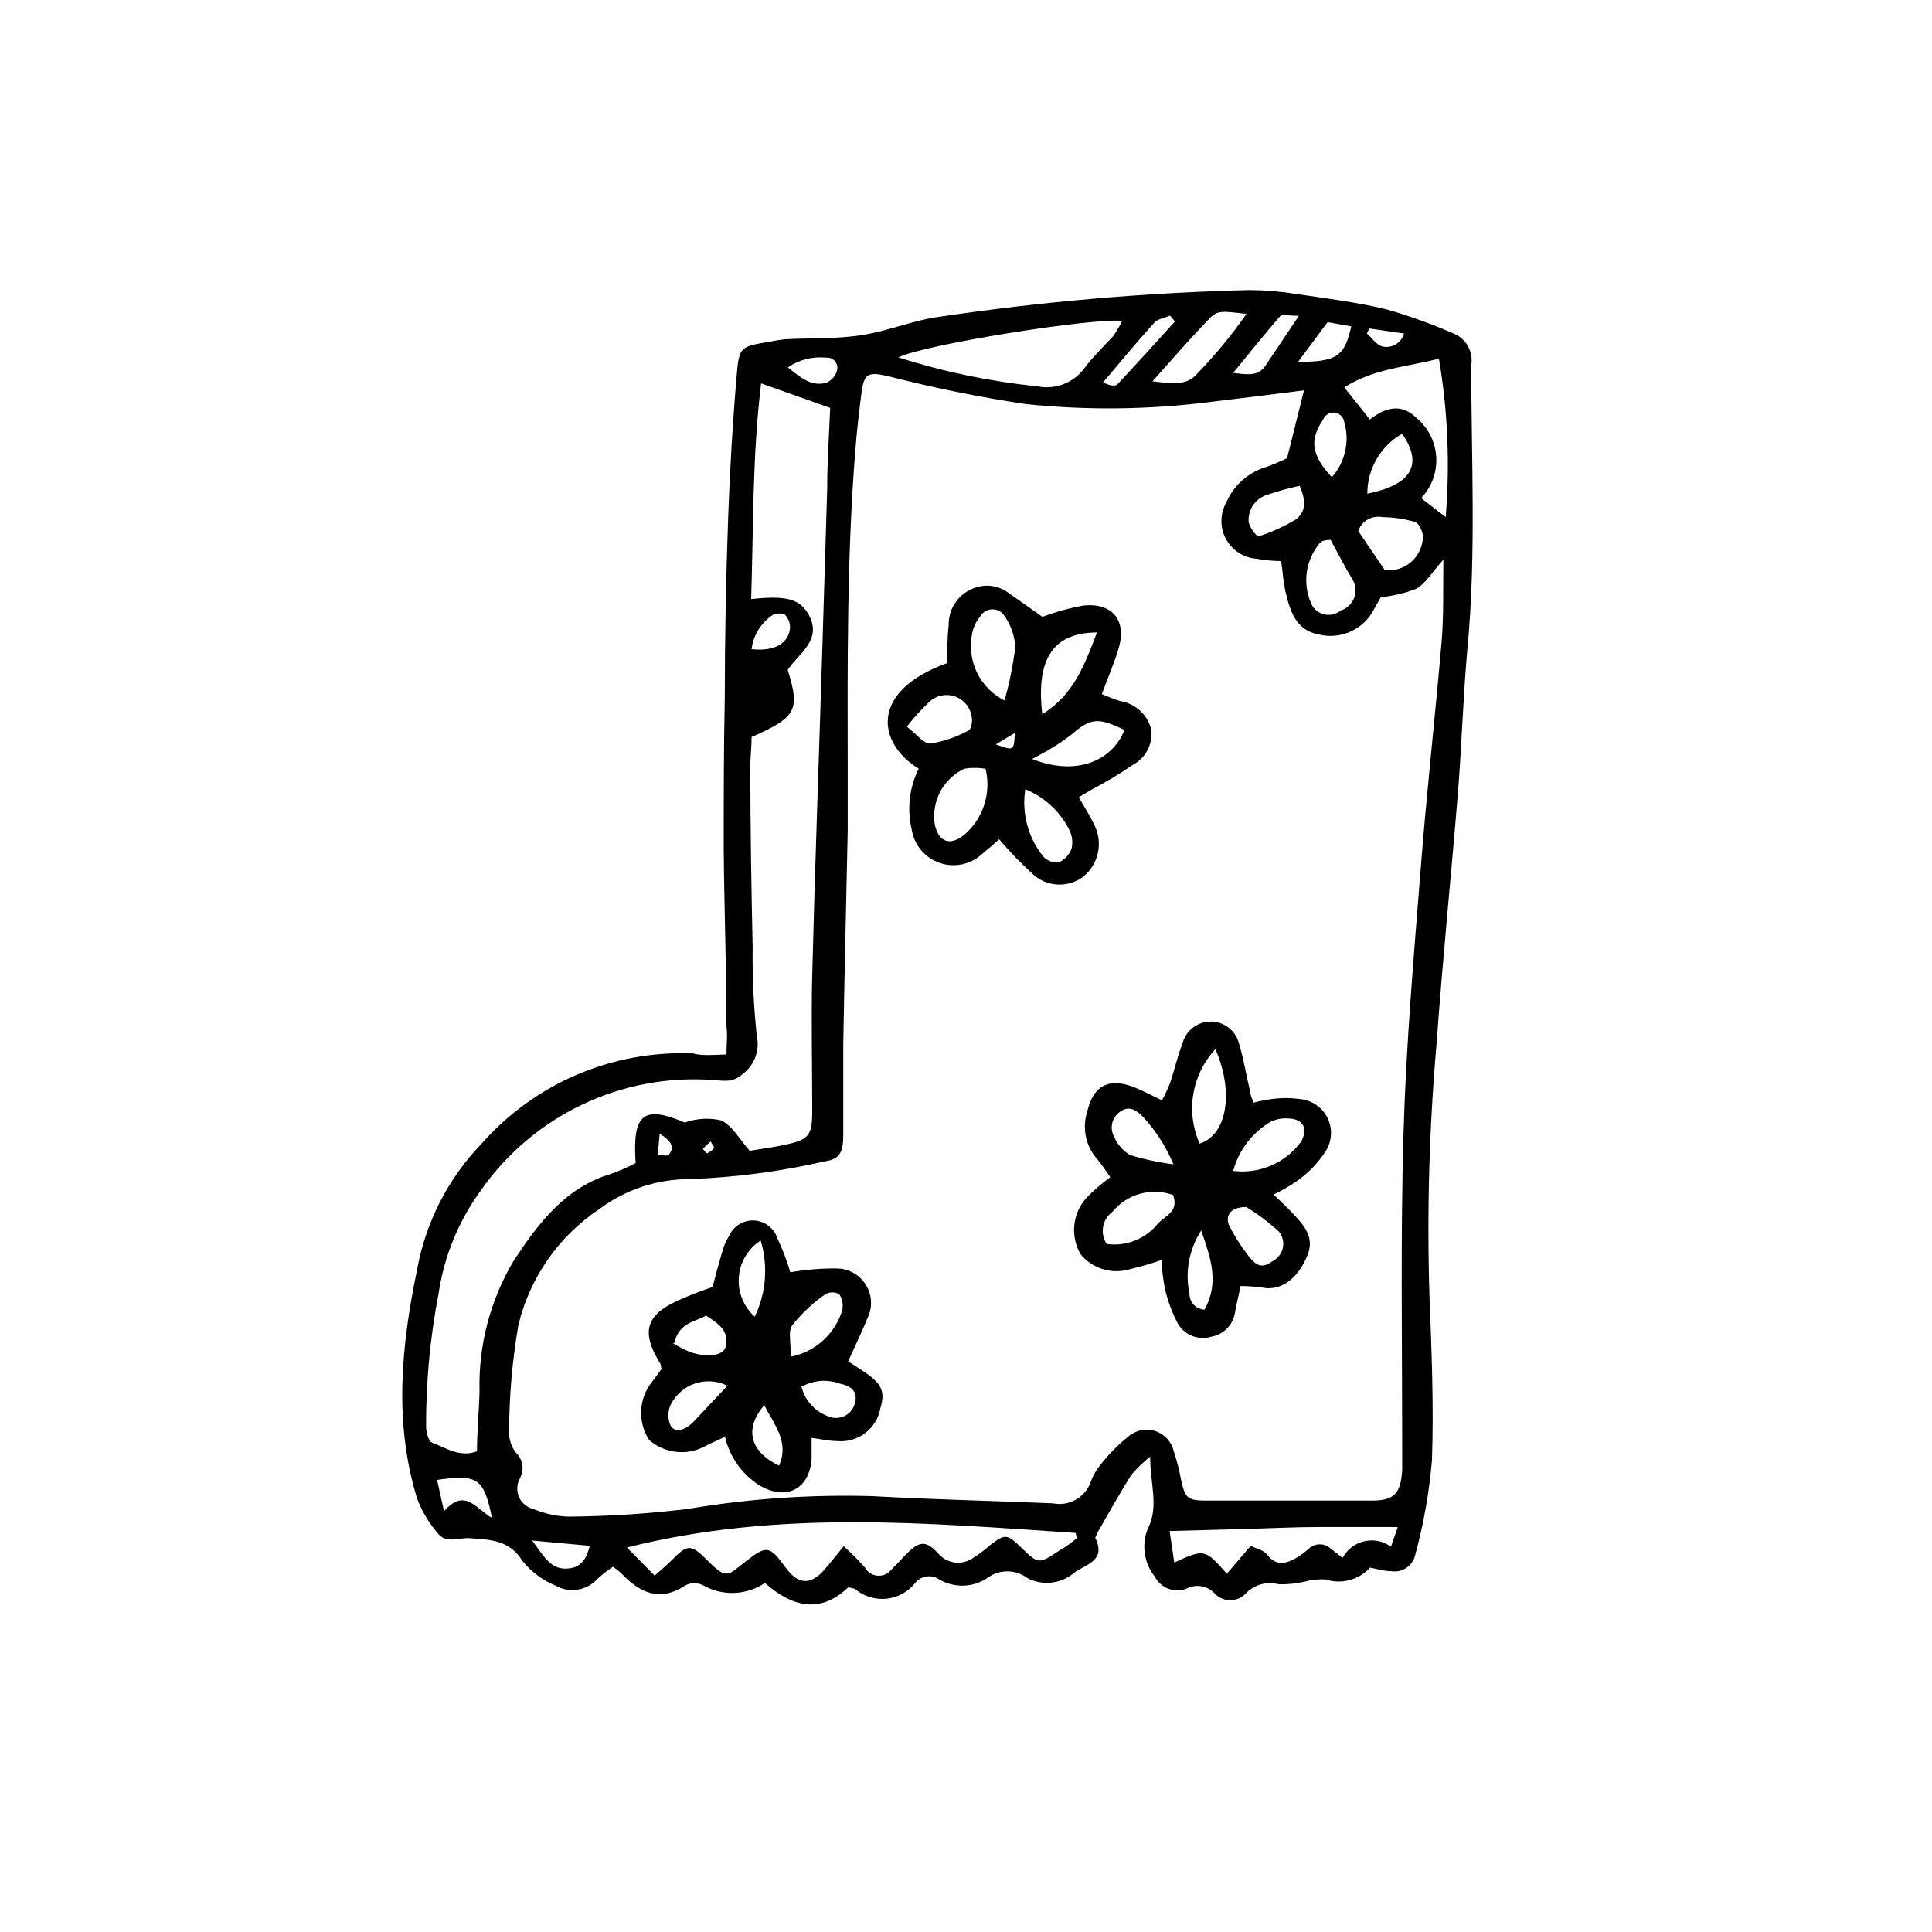 <?xml version="1.0" encoding="UTF-8"?>
<!-- Uploaded to: ICON Repo, www.iconrepo.com, Generator: ICON Repo Mixer Tools -->
<svg fill="#000000" width="800px" height="800px" version="1.1" viewBox="144 144 512 512" xmlns="http://www.w3.org/2000/svg">
 <g>
  <path d="m336.52 423.45c0-2.91 0.336-5.148 0-7.445 0-15.785-0.617-31.516-0.727-47.301 0-13.211 0-26.422 0.281-39.633 0-15.953 0.336-31.965 0.895-47.918 0.449-12.727 1.211-25.434 2.297-38.121 0.617-7.164 1.176-7.223 8.566-8.453h-0.004c1.367-0.297 2.75-0.52 4.141-0.672 7.055-0.391 14.219 0 21.215-1.23 6.996-1.23 13.266-3.918 20.039-4.758l0.004-0.004c27.148-4.019 54.516-6.375 81.953-7.051 4.18 0.039 8.352 0.395 12.48 1.062 8.004 1.176 16.066 2.184 23.902 4.086 6.207 1.789 12.285 3.996 18.195 6.606 3.019 1.523 4.699 4.836 4.141 8.172 0 25.023 1.344 50.047-1.008 75.066-1.176 12.93-1.512 25.918-2.574 38.848-1.793 21.945-4.031 43.832-5.598 65.773v0.008c-1.949 22.164-2.586 44.426-1.902 66.668 0.559 14.555 1.176 29.223 0.672 43.777-0.711 8.477-2.191 16.871-4.422 25.078-0.621 2.926-3.43 4.852-6.383 4.367-1.848 0-3.637-0.559-5.598-0.953-2.969 3.293-7.602 4.519-11.812 3.137-1.887-0.105-3.777 0.102-5.598 0.613-2.238 0.504-4.531 0.73-6.828 0.672-3.144-0.848-6.496 0.098-8.734 2.465-1.059 1.129-2.535 1.77-4.086 1.77-1.547 0-3.027-0.641-4.086-1.77-1.934-2.098-5.039-2.629-7.559-1.289-3.184 1.207-6.769-0.164-8.34-3.191-2.844-3.555-3.57-8.359-1.902-12.594 3.078-6.047 0.672-11.645 0.672-19.199-1.84 1.445-3.527 3.078-5.039 4.867-3.191 5.094-6.047 10.301-9.07 15.508 0 0.391-0.559 0.953-0.391 1.23 2.856 5.988-2.519 6.887-5.598 9.125-3.457 2.973-8.375 3.547-12.426 1.457-3.16-2.398-7.531-2.398-10.691 0-3.785 2.504-8.664 2.656-12.598 0.391-1.984-1.41-4.711-1.098-6.324 0.727-1.863 2.434-4.644 3.996-7.688 4.324-3.047 0.328-6.098-0.609-8.434-2.586-0.574-0.219-1.18-0.352-1.793-0.395-7.332 6.996-14.723 5.262-22.055-1.176-2.418 1.625-5.238 2.539-8.148 2.637-2.91 0.098-5.789-0.621-8.309-2.074-1.418-0.676-3.062-0.676-4.481 0-6.887 4.59-12.203 2.07-17.184-3.191-0.676-0.602-1.387-1.164-2.129-1.68-1.441 0.957-2.805 2.023-4.086 3.191-2.84 3.164-7.508 3.91-11.195 1.789-3.414-1.418-6.418-3.668-8.734-6.547-3.469-5.598-8.676-5.598-13.828-5.988-2.91-0.281-6.324 1.566-8.508-1.23v-0.004c-2.422-2.769-4.32-5.953-5.598-9.406-6.102-20.039-4.199-40.082 0-60.344 2.25-12.648 8.215-24.34 17.133-33.586 14.102-15.996 34.668-24.781 55.977-23.906 2.406 0.672 5.207 0.395 8.902 0.281zm153.05-176c-8.398 1.062-16.402 2.07-24.461 3.023h-0.004c-16.34 2.109-32.871 2.316-49.262 0.613-12.34-1.848-24.578-4.332-36.664-7.445-5.039-1.121-6.215-0.727-6.887 4.535-0.672 5.262-1.23 10.133-1.625 15.227-2.238 27.988-2.07 56.484-2.016 84.754v16.012c-0.391 18.754-0.84 37.504-1.176 56.316v24.293c0 4.703-1.008 6.438-4.926 6.996v-0.004c-11.746 2.699-23.723 4.273-35.77 4.703-8.637-0.012-17.043 2.777-23.957 7.949-10.762 7.18-18.418 18.156-21.441 30.734-1.617 9.336-2.441 18.793-2.461 28.27-0.066 2.023 0.586 4.008 1.844 5.598 1.84 1.762 2.254 4.547 1.008 6.773-0.852 1.551-0.918 3.418-0.18 5.027 0.738 1.613 2.199 2.777 3.934 3.144 2.981 1.238 6.172 1.902 9.402 1.957 10.422-0.105 20.832-0.781 31.18-2.012 16.215-2.75 32.656-3.894 49.094-3.418 15.953 0.895 31.906 1.23 47.863 1.902v0.004c4.246 0.84 8.473-1.535 9.965-5.598 0.512-1.523 1.289-2.945 2.293-4.199 2.352-3.106 5.102-5.891 8.172-8.285 2.016-1.48 4.641-1.84 6.981-0.957 2.336 0.879 4.07 2.883 4.609 5.324 0.809 2.414 1.441 4.883 1.902 7.387 1.121 5.262 1.793 5.598 7.332 5.598h14.051 29.164c6.047 0 7.668-1.961 8.062-8.062v-6.941c0-27.316-0.449-54.691 0.336-82.008 0.672-23.344 2.688-46.688 4.535-70.031 1.566-20.32 3.863-40.586 5.598-60.848 0.559-6.719 0.336-13.492 0.449-21.496-3.078 3.469-4.703 6.324-7.164 7.727h-0.004c-3.016 1.18-6.18 1.934-9.402 2.238l-1.848 3.246v0.004c-2.762 5.367-8.875 8.109-14.723 6.606-5.988-1.121-7.5-6.269-8.676-11.195-0.617-2.633-0.785-5.598-1.176-8.23-2.465 0-4.535-0.281-6.551-0.617-3.414-0.25-6.465-2.231-8.09-5.246-1.621-3.019-1.59-6.656 0.086-9.645 1.957-4.527 5.805-7.965 10.523-9.402 1.914-0.668 3.781-1.453 5.598-2.352zm-146.39 91.859c0 2.969-0.391 5.598-0.336 8.508 0 15.73 0.281 31.516 0.617 47.246v0.004c-0.098 7.871 0.273 15.738 1.117 23.566 0.816 3.824-0.695 7.773-3.859 10.074-2.633 2.352-5.094 1.625-7.727 1.512-24.254-1.789-47.656 9.336-61.578 29.277-5.898 8.078-9.742 17.477-11.195 27.375-2.238 11.582-3.344 23.355-3.301 35.152 0 1.457 0.617 3.863 1.512 4.254 3.695 1.398 7.332 4.031 11.98 2.352 0-5.598 0.559-10.805 0.672-16.066h-0.004c-0.285-12.117 2.859-24.07 9.07-34.48 6.551-9.91 13.602-19.367 25.805-23.008 2.227-0.805 4.398-1.758 6.496-2.856-0.895-13.156 2.129-15.34 13.043-10.746 3.09-1.098 6.43-1.293 9.625-0.562 3.023 1.457 4.926 5.094 7.559 8.062 2.742-0.449 5.598-0.84 8.676-1.457 7.164-1.457 7.949-2.406 7.894-9.684 0-11.812-0.281-23.625 0-35.434 0.727-28.941 1.793-57.883 2.688-86.824 0.449-14.105 0.84-27.988 1.289-42.32 0-7.109 0.504-14.219 0.785-21.16l-18.309-6.492c-2.352 19.48-2.016 38.289-2.633 57.156 9.238-1.008 12.539 0 14.891 3.527 4.422 7.164-2.238 10.746-5.207 15.227 3.25 10.578 2.465 12.535-9.57 17.797zm86.207 212.33-0.336-1.398c-39.184-2.574-78.707-6.269-118.9 3.863l7.332 7.445c1.902-1.68 3.137-2.688 4.254-3.805 4.535-4.644 5.262-4.703 9.965 0s5.094 3.863 9.348 0.504c6.156-4.871 6.773-4.812 11.195 1.23 3.246 4.422 6.492 4.703 10.133 0.617 1.625-1.848 3.137-3.805 5.207-6.324v-0.004c1.969 1.762 3.836 3.629 5.598 5.598 0.676 1.262 1.945 2.098 3.375 2.211 1.426 0.113 2.816-0.508 3.68-1.652 1.176-1.121 2.238-2.297 3.359-3.469 3.918-4.086 5.598-4.535 9.125-0.672 2.379 2.723 6.465 3.141 9.348 0.949 1.551-0.969 3.012-2.07 4.367-3.301 3.863-2.969 4.477-2.91 8.062 0.559 4.703 4.59 4.703 4.59 10.355 0.84 1.789-0.953 3.133-2.129 4.531-3.191zm-47.301-312.92c12 3.82 24.363 6.387 36.891 7.672 4.867 0.961 9.84-1.062 12.648-5.152 2.238-2.91 4.981-5.598 7.391-8.172 0.902-1.27 1.691-2.621 2.352-4.031-7.781-0.84-52.562 6.269-59.281 9.684zm118.17 7.949 6.773 8.508c4.367-3.414 8.508-4.199 12.316-0.449l-0.004 0.004c3.121 2.57 5.031 6.32 5.277 10.355 0.242 4.035-1.199 7.988-3.988 10.914l6.492 5.039c1.16-14.016 0.559-28.117-1.789-41.984-8.676 2.238-17.188 2.574-25.078 7.613zm-24.801 306.99c1.566 0.785 3.359 1.121 4.254 2.238 2.742 3.582 5.598 2.297 8.508 0.559l0.004 0.004c0.961-0.648 1.875-1.359 2.742-2.129 1.594-1.426 4.004-1.426 5.598 0l3.246 2.519c1.188-2.227 3.277-3.828 5.734-4.398 2.457-0.566 5.039-0.047 7.086 1.43l1.793-5.207h-20.602c-6.606 0-12.93 0.336-19.426 0.504l-20.434 0.559 1.23 8.34c8.062-3.637 8.062-3.637 13.938 2.969zm21.16-266.57c-0.84 0-2.238 0-2.91 0.895-1.77 2.125-2.93 4.688-3.356 7.418-0.422 2.734-0.098 5.527 0.949 8.09 0.523 1.582 1.793 2.805 3.394 3.262 1.602 0.461 3.328 0.098 4.609-0.969 1.672-0.523 3.004-1.797 3.598-3.445 0.594-1.648 0.383-3.481-0.574-4.949-1.902-3.137-3.527-6.328-5.711-10.355zm-47.191-42.039c5.934 0.785 8.902 0.785 11.195-1.344h0.004c5.012-5.121 9.598-10.645 13.715-16.516-7.445-0.895-7.836-0.953-10.578 2.016-4.762 4.981-9.297 10.188-14.332 15.844zm61.578 50.047v-0.004c2.535 0.285 5.074-0.512 6.992-2.195 1.918-1.684 3.039-4.098 3.086-6.648 0-1.344-1.008-3.582-2.016-3.918-2.82-0.82-5.742-1.254-8.676-1.289-2.773-0.57-5.535 1.012-6.438 3.695zm-22.391-22.391v-0.004c-3.012 0.648-5.984 1.473-8.902 2.461-2.988 0.961-4.961 3.809-4.812 6.941 0 1.457 2.184 4.199 2.633 4.031h-0.004c3.43-1.086 6.715-2.57 9.797-4.422 2.746-2.016 2.914-4.871 1.008-9.18zm27.094-13.828v-0.004c-2.84 1.586-5.203 3.902-6.844 6.707-1.645 2.805-2.508 5.996-2.504 9.246 11.809-2.348 14.945-7.836 9.066-16.121zm-18.695 11.531v-0.004c3.484-3.961 4.711-9.426 3.246-14.496-0.156-1.324-1.195-2.375-2.516-2.547-1.324-0.172-2.594 0.578-3.082 1.816-3.695 5.43-3.082 9.352 2.07 15.059zm-8.789-42.711c-2.465 0-4.309-0.391-4.871 0-4.141 4.703-8.004 9.574-12.539 15.113 4.141 0.559 6.773 0.84 8.621-2.016zm-213.84 318.57c-2.184-10.578-3.75-11.586-14.555-10.078l1.848 8.285c5.539-6.211 8.285-0.781 12.707 1.793zm180.98-317.06-1.289-1.566c-1.398 0.617-3.191 0.84-4.141 1.848-4.644 5.148-9.125 10.523-13.602 15.844 1.793 0.895 3.246 1.121 3.805 0.504 5.148-5.488 10.242-11.086 15.227-16.629zm32.637 10.691c10.469 0 12.316-1.566 14.105-9.406l-6.269-1.121zm-202.98 312.36c2.969 3.863 4.644 7.445 8.789 7.445 4.141 0 5.598-2.519 6.492-6.047zm67.789-310.91c3.191 2.633 6.047 5.094 10.02 4.141 1.371-0.523 2.441-1.629 2.91-3.023 0.344-0.898 0.188-1.914-0.41-2.668-0.594-0.758-1.543-1.148-2.5-1.023-3.539-0.344-7.086 0.566-10.02 2.574zm-9.629 74.676c5.879 0.672 9.797-1.398 10.188-5.598 0.051-1.312-0.434-2.586-1.344-3.527-0.504-0.504-2.297-0.336-3.137 0h0.004c-3.16 2.043-5.254 5.387-5.711 9.125zm163.68-84.977-0.617 1.344c1.398 1.23 2.688 3.191 4.254 3.469 2.484 0.473 4.918-1.035 5.598-3.469zm-188.04 213.39-0.504 5.598c1.008 0 2.465 0.449 2.91 0 1.457-1.848 1.066-3.414-2.406-5.598zm13.492 2.07c-0.727 0.598-1.398 1.254-2.016 1.961 0 0 0.895 1.289 1.062 1.176 0.754-0.336 1.422-0.832 1.961-1.457 0 0-0.504-0.84-0.953-1.621z"/>
  <path d="m408.79 366.41c-1.398 1.23-2.91 2.574-4.535 3.918-3.039 2.797-7.367 3.695-11.266 2.336-3.898-1.355-6.734-4.75-7.375-8.828-1.289-5.426-0.637-11.129 1.848-16.121-11.195-6.941-12.93-20.656 7.559-27.988 0-3.246 0-6.66 0.391-10.078-0.098-4.562 2.852-8.637 7.219-9.965 2.914-0.965 6.113-0.441 8.566 1.398l9.07 6.383h-0.004c3.453-1.301 7.012-2.293 10.637-2.965 7.781-0.953 11.754 3.863 9.574 11.195-1.121 3.973-2.856 7.781-4.477 12.258 1.734 0.672 3.305 1.398 4.926 1.848h-0.004c3.996 0.648 7.215 3.625 8.176 7.559 0.457 3.793-1.453 7.477-4.816 9.293-3.594 2.457-7.332 4.703-11.195 6.715l-3.191 1.902c1.512 2.688 2.969 4.926 4.141 7.391h0.004c2.34 4.715 1.082 10.422-3.023 13.715-3.863 2.856-9.168 2.715-12.875-0.336-3.336-2.988-6.461-6.207-9.348-9.629zm1.398-36.723c1.316-4.637 2.269-9.375 2.856-14.16-0.137-2.953-1.109-5.809-2.801-8.23-0.676-1.133-1.898-1.824-3.219-1.824-1.32 0-2.543 0.691-3.219 1.824-1.184 1.406-1.957 3.109-2.238 4.926-0.641 3.445-0.148 7.004 1.406 10.145 1.555 3.141 4.086 5.688 7.215 7.266zm-5.039 18.023v0.004c-1.855-0.293-3.742-0.293-5.598 0-5.562 2.625-8.746 8.582-7.836 14.664 0.953 4.812 4.086 5.934 7.894 2.801h-0.004c2.461-2.129 4.281-4.902 5.262-8.004 0.977-3.106 1.074-6.418 0.281-9.574zm29.613-36.105c-12.875 0-16.066 8.621-14.555 21.664 8.398-5.148 11.25-13.207 14.555-21.773zm7.277 25.863c-7.055-3.414-8.957-3.191-13.996 1.121-1.773 1.398-3.644 2.672-5.598 3.805-1.344 0.84-2.742 1.566-4.926 2.742 11.195 4.481 21.047 0.953 24.52-7.777zm-57.656-0.84c2.465 1.848 4.422 4.535 6.156 4.422v0.004c3.551-0.566 6.981-1.738 10.133-3.473 0.727-0.336 1.121-2.519 0.84-3.582-0.359-2.606-2.199-4.762-4.719-5.523-2.516-0.758-5.246 0.023-6.984 1.996-1.965 1.867-3.781 3.891-5.43 6.047zm31.293 16.793-0.004 0.004c-0.902 6.246 0.82 12.586 4.758 17.52 1.043 1.137 2.547 1.738 4.086 1.625 1.629-0.715 2.887-2.074 3.473-3.754 0.391-1.77 0.113-3.625-0.785-5.203-2.465-4.758-6.559-8.473-11.531-10.469zm-7.781-12.148c4.812 1.734 4.812 1.734 5.039-3.023z"/>
  <path d="m451.78 477.92c-2.715 0.953-5.481 1.758-8.285 2.406-4.785 1.488-9.992-0.086-13.152-3.973-2.727-4.731-2.141-10.672 1.453-14.781 1.969-2.062 4.125-3.938 6.438-5.598-1.09-1.68-2.266-3.309-3.523-4.871-2.965-3.363-3.961-8.031-2.633-12.312 1.566-6.996 5.598-9.238 12.203-6.773 2.352 0.895 4.59 2.129 7.668 3.582 0.797-1.488 1.508-3.023 2.129-4.59 1.176-3.469 1.961-7.109 3.305-10.523h-0.004c0.891-3.398 3.961-5.769 7.477-5.769 3.512 0 6.582 2.371 7.473 5.769 1.289 4.199 1.961 8.566 2.969 12.82 0 0.84 0.504 1.734 0.895 2.91 1.566-0.41 3.152-0.727 4.758-0.953 2.504-0.348 5.047-0.348 7.555 0 3.188 0.277 5.988 2.227 7.356 5.117 1.371 2.891 1.105 6.289-0.691 8.934-1.879 2.844-4.246 5.324-7 7.332-2.106 1.492-4.332 2.801-6.66 3.918 2.129 2.07 3.582 3.359 4.926 4.812 2.856 3.078 6.047 6.269 4.086 11.195-1.957 4.93-6.047 9.855-12.148 8.625-1.855-0.242-3.723-0.375-5.598-0.395-0.504 2.465-1.062 4.59-1.457 6.828l0.004 0.004c-0.438 3.348-3 6.023-6.328 6.606-3.469 1.059-7.207-0.461-8.953-3.641-1.465-2.84-2.574-5.848-3.305-8.957-0.496-2.547-0.812-5.129-0.953-7.723zm3.078-17.242h0.004c-2.812-1.008-5.867-1.117-8.746-0.312-2.879 0.801-5.434 2.473-7.32 4.789-2.691 1.98-3.356 5.723-1.512 8.512 2.574 0.355 5.199 0.023 7.609-0.957 2.406-0.984 4.512-2.586 6.106-4.641 1.957-1.906 5.484-3.137 3.863-7.391zm11.195-38.625h0.004c-3.062 3.309-5.086 7.441-5.82 11.891-0.738 4.445-0.152 9.012 1.676 13.133 7.223-2.297 9.18-13.492 4.199-25.023zm4.703 32.242c3.438 0.445 6.926-0.043 10.109-1.414 3.18-1.367 5.934-3.566 7.973-6.367 1.848-3.414 0.559-5.934-3.246-6.102-1.609-0.145-3.227 0.125-4.703 0.785-4.965 2.856-8.59 7.566-10.074 13.098zm3.527 9.574c-4.199 0-5.598 2.238-4.59 4.812 1.344 2.684 2.938 5.231 4.758 7.613 2.519 3.469 4.086 3.863 6.828 1.902h0.004c1.371-0.703 2.352-1.984 2.676-3.492 0.328-1.508-0.039-3.078-0.996-4.289-2.68-2.453-5.586-4.644-8.68-6.547zm-19.258-11.195h0.004c-1.945-4.68-4.691-8.98-8.117-12.707-1.68-1.734-3.637-3.078-5.988-1.398l-0.004-0.004c-2.18 1.41-2.93 4.246-1.734 6.551 0.855 2.086 2.371 3.836 4.309 4.981 3.769 1.152 7.625 1.977 11.535 2.465zm7.277 17.465h0.004c-3.207 4.973-4.312 11.008-3.082 16.793 0 2.223 1.754 4.051 3.977 4.141 3.973-7.109 1.68-13.656-0.895-21.047z"/>
  <path d="m353.43 481.17c4.062-0.715 8.188-1.051 12.312-1.008 3.203 0.012 6.164 1.703 7.801 4.453 1.641 2.75 1.719 6.16 0.207 8.98-1.398 3.637-3.191 7.109-4.981 11.195l2.969 1.902c5.598 3.582 7.055 5.598 5.598 10.41l-0.004 0.004c-0.945 5.527-6.016 9.371-11.59 8.789-2.016 0-4.031-0.504-6.66-0.84v5.598c-0.617 8.34-7.109 11.195-14.164 6.773-4.434-2.941-7.578-7.469-8.789-12.652l-4.031 1.848c-0.617 0.281-1.23 0.672-1.848 0.953h0.004c-4.707 2.234-10.293 1.465-14.219-1.961-3.129-4.797-2.789-11.07 0.84-15.504l2.406-3.246c-0.02-0.496-0.113-0.988-0.281-1.457-5.148-8.34-3.973-12.875 4.758-16.793 2.961-1.332 5.988-2.508 9.07-3.527 0.84-3.137 1.625-6.269 2.574-9.348 0.395-1.551 1.035-3.023 1.902-4.367 1.18-2.523 3.769-4.082 6.555-3.934 2.781 0.148 5.195 1.969 6.098 4.606 1.406 2.941 2.566 5.992 3.473 9.125zm0 22.391c3.199-0.602 6.172-2.066 8.602-4.238 2.426-2.172 4.215-4.965 5.168-8.078 0.32-1.465 0.035-2.996-0.785-4.254-1.145-0.648-2.547-0.648-3.695 0-3.289 2.285-6.234 5.039-8.73 8.176-1.23 1.566-0.336 4.867-0.449 8.285zm-16.793 7.613h-0.004c-5.519-2.664-12.156-0.395-14.891 5.094-0.828 1.773-0.828 3.824 0 5.598 1.457 2.129 3.863 0.84 5.598-0.617 3.191-3.301 6.273-6.715 9.629-10.188zm-14.273-11.195h-0.004c1.473 0.895 3.004 1.68 4.59 2.352 4.535 1.512 8.734 0.953 9.348-1.398 1.062-4.141-1.848-6.156-5.207-8.285-2.742 1.68-7.106 1.734-8.395 7.219zm34.035 11.477h-0.004c0.891 3.66 3.562 6.625 7.109 7.891 1.387 0.605 2.973 0.57 4.332-0.098 1.359-0.668 2.356-1.902 2.723-3.371 0.953-3.469-1.512-4.703-4.031-5.207-3.211-1.18-6.773-0.934-9.797 0.672zm-11.195-38.457h-0.004c-3.195 2.223-5.195 5.793-5.422 9.68-0.23 3.887 1.336 7.664 4.246 10.246 3.016-6.285 3.574-13.473 1.566-20.152zm5.148 59.672c3.023-6.551-1.289-11.195-3.805-16.289-5.379 6.215-3.922 12.371 4.195 16.176z"/>
 </g>
</svg>